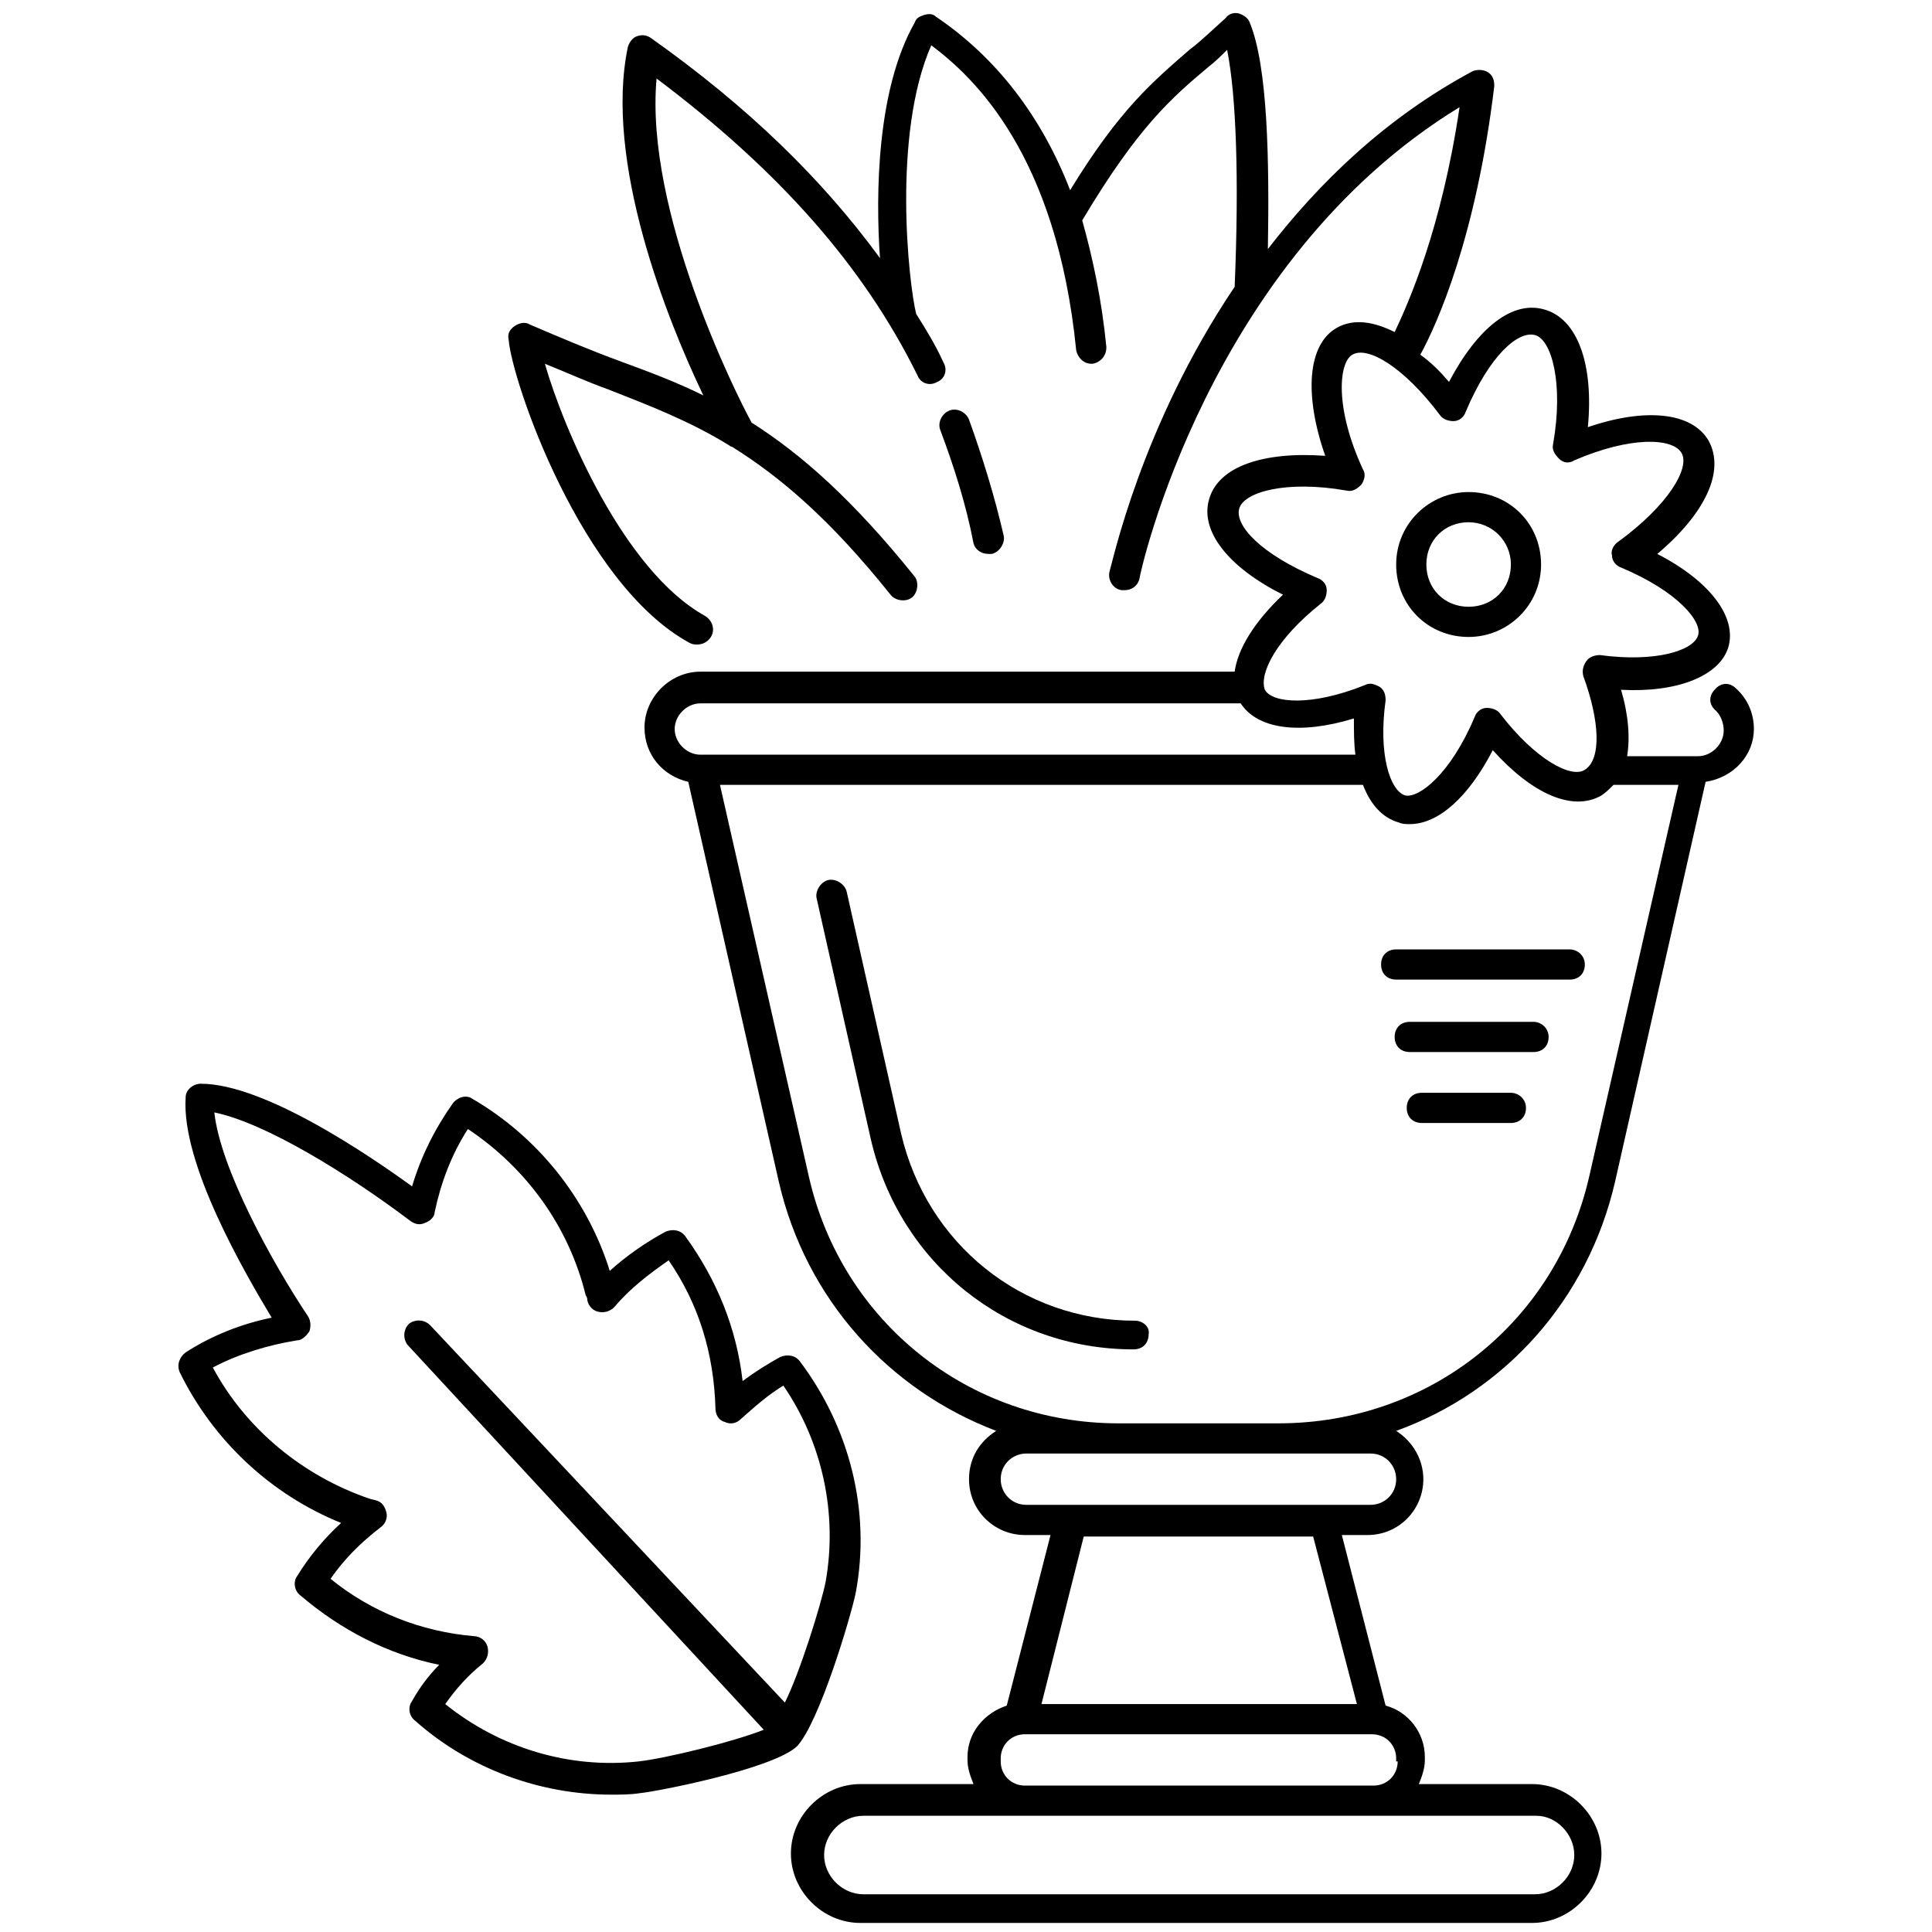 <svg xmlns="http://www.w3.org/2000/svg" id="Layer_1" height="512" viewBox="0 0 128 128" width="512"><g><path d="m65.5 36.7h.2c.5-.1.9-.7.8-1.2-.6-2.6-1.4-5.2-2.3-7.7-.2-.5-.8-.8-1.3-.6s-.8.8-.6 1.3c.9 2.4 1.7 4.9 2.2 7.5.1.4.5.7 1 .7z"></path><path d="m116.2 48.3c0-1-.4-2-1.2-2.7-.4-.4-1-.4-1.4.1-.4.4-.4 1 .1 1.4.3.3.5.8.5 1.3 0 .9-.8 1.7-1.7 1.7h-4.7c.2-1.2.1-2.7-.4-4.4 3.7.2 6.5-.9 7.1-2.8.6-2-1.2-4.4-4.7-6.2 3.2-2.7 4.5-5.5 3.4-7.5-1.1-1.9-4.2-2.2-8-.9.4-4.2-.7-7.2-2.9-7.8-2.1-.6-4.4 1.2-6.3 4.8-.6-.7-1.2-1.3-1.9-1.8 1.1-2 3.7-7.8 4.9-17.8 0-.4-.1-.7-.4-.9s-.7-.2-1-.1c-5.8 3.1-10.2 7.4-13.6 11.8.1-5.8 0-12.1-1.2-15-.1-.3-.4-.5-.7-.6s-.7 0-.9.3c-.9.8-1.6 1.5-2.4 2.1-2.4 2.1-4.6 3.9-7.9 9.3-1.9-4.9-4.9-8.8-8.9-11.5-.2-.2-.5-.2-.8-.1s-.5.2-.6.5c-2.5 4.4-2.6 11.3-2.3 15.6-3.8-5.2-8.7-10-15.2-14.6-.3-.2-.6-.2-.9-.1s-.5.4-.6.7c-1.6 7.6 2.6 18.1 5 23.1-1.8-.9-3.7-1.6-5.6-2.3s-3.8-1.5-5.9-2.4c-.3-.2-.7-.1-1 .1s-.5.5-.4.9c.2 2.7 4.8 16.2 12 20.1.2.1.3.1.5.1.4 0 .7-.2.9-.5.3-.5.1-1.1-.4-1.4-5.4-3-9.4-12.5-10.6-16.7 1.5.6 2.8 1.2 4.2 1.7 2.8 1.1 5.4 2.1 8 3.7 0 0 .1.1.2.1 3.2 2 6.5 4.8 10.5 9.8.3.4 1 .5 1.4.2s.5-1 .2-1.4c-4.1-5.1-7.5-8.1-10.8-10.2-1-1.8-7.1-14-6.3-22.8 8.1 6.1 13.7 12.4 17.3 19.7.2.5.8.7 1.3.4.5-.2.7-.8.4-1.3-.5-1.1-1.1-2.1-1.8-3.2-.5-2-1.6-11.9 1-17.8 2.8 2.1 8.3 7.2 9.6 20.2.1.5.5.9 1 .9h.1c.5-.1.9-.5.9-1.1-.3-3.1-.9-5.9-1.6-8.4 3.7-6.2 5.9-8.1 8.4-10.2.4-.3.8-.7 1.2-1.1.6 3 .8 8.5.5 15.7-6.2 9.2-8.1 18.3-8.3 18.9-.1.5.2 1.1.8 1.2h.2c.5 0 .9-.3 1-.8 0-.2 4.5-21 21.2-31.2-1.2 8.1-3.4 13-4.3 14.9-1.4-.7-2.7-.9-3.8-.3-2 1.1-2.2 4.5-.8 8.5-4.1-.3-7.1.7-7.7 2.9-.6 2.1 1.3 4.5 4.9 6.3-1.9 1.8-3 3.6-3.2 5.1h-35.4c-2 0-3.7 1.7-3.7 3.7 0 1.8 1.2 3.2 2.9 3.6l6 26.5c1.8 7.8 7.3 13.8 14.4 16.5-1.1.7-1.8 1.8-1.8 3.2 0 2.1 1.7 3.7 3.7 3.7h1.7l-2.9 11.3c-1.5.5-2.6 1.8-2.6 3.4v.2c0 .6.2 1.1.4 1.6h-7.5c-2.5 0-4.6 2.1-4.6 4.6s2.1 4.6 4.6 4.6h44.5c2.5 0 4.6-2.1 4.6-4.6s-2.1-4.6-4.6-4.6h-7.5c.2-.5.4-1 .4-1.6v-.2c0-1.6-1.1-3-2.6-3.4l-2.9-11.3h1.7c2.1 0 3.7-1.7 3.7-3.7 0-1.3-.7-2.5-1.8-3.2 7.2-2.6 12.7-8.7 14.5-16.5l6-26.5c1.9-.3 3.2-1.8 3.2-3.5zm-28.7-8.3c.3-.2.4-.6.4-.9 0-.4-.3-.7-.6-.8-3.8-1.6-5.5-3.5-5.2-4.6s3.1-1.9 7.1-1.2c.4.1.7-.1 1-.4.2-.3.3-.7.1-1-1.9-4.1-1.6-7.1-.7-7.6 1-.6 3.4.8 5.8 4 .2.3.6.4.9.4.4 0 .7-.3.8-.6 1.6-3.8 3.5-5.4 4.6-5.1s1.9 3.2 1.2 7.2c-.1.4.1.7.4 1s.7.3 1 .1c3.7-1.6 6.5-1.5 7.1-.5s-.9 3.5-4.2 5.9c-.3.2-.5.6-.4.9 0 .4.3.7.6.8 3.8 1.6 5.4 3.6 5.1 4.5-.3 1-2.8 1.8-6.5 1.3-.3 0-.7.1-.9.4s-.3.6-.2 1c1.1 3 1.2 5.5.1 6.2-.9.6-3.3-.7-5.6-3.7-.2-.3-.6-.4-.9-.4-.4 0-.7.3-.8.6-1.6 3.8-3.7 5.4-4.6 5.2-1-.3-1.8-2.7-1.3-6.3 0-.4-.1-.7-.4-.9-.2-.1-.4-.2-.6-.2-.1 0-.2 0-.4.1-3.5 1.4-6.1 1.2-6.6.3-.4-1.1.8-3.4 3.7-5.7zm-42.8 8.3c0-.9.8-1.7 1.7-1.7h35.8c1.1 1.7 3.9 2.1 7.5 1 0 .9 0 1.7.1 2.4h-43.4c-.9 0-1.7-.8-1.7-1.7zm59.6 74.6c0 1.4-1.2 2.6-2.6 2.6h-44.5c-1.4 0-2.6-1.2-2.6-2.6s1.2-2.6 2.6-2.6h10.7.1 22.8.2 10.8c1.3 0 2.5 1.2 2.5 2.6zm-11.7-6.2c0 .9-.7 1.6-1.6 1.6h-.1-22.9-.1c-.9 0-1.6-.7-1.6-1.6v-.2c0-.9.7-1.6 1.6-1.6h23c.9 0 1.6.7 1.6 1.6v.2zm-2.7-3.8h-20.9l2.8-11.1h15.2zm.9-16.6c1 0 1.7.8 1.7 1.7 0 1-.8 1.7-1.7 1.7h-22.8c-1 0-1.7-.8-1.7-1.7 0-1 .8-1.7 1.7-1.7h6zm14.5-18.4c-2.2 9.7-10.6 16.4-20.6 16.4h-10.6c-9.9 0-18.3-6.7-20.5-16.3l-5.9-26h42.6c.5 1.3 1.3 2.2 2.4 2.5.2.1.5.1.7.1 1.9 0 3.9-1.8 5.5-4.9 2.6 2.9 5.3 4.1 7.2 3 .3-.2.5-.4.8-.7h4.3z"></path><path d="m75.2 87.5c-7.5 0-13.8-5.1-15.5-12.4l-3.6-16c-.1-.5-.7-.9-1.2-.8s-.9.7-.8 1.2l3.6 16c1.9 8.2 9 13.9 17.4 13.9.6 0 1-.4 1-1 .1-.5-.4-.9-.9-.9z"></path><path d="m104 62.9h-11.5c-.6 0-1 .4-1 1s.4 1 1 1h11.5c.6 0 1-.4 1-1s-.5-1-1-1z"></path><path d="m101.6 67.7h-8.2c-.6 0-1 .4-1 1s.4 1 1 1h8.2c.6 0 1-.4 1-1s-.5-1-1-1z"></path><path d="m100.1 72.4h-5.9c-.6 0-1 .4-1 1s.4 1 1 1h5.9c.6 0 1-.4 1-1s-.5-1-1-1z"></path><path d="m97.3 42.2c2.6 0 4.8-2.1 4.8-4.8s-2.1-4.8-4.8-4.8c-2.6 0-4.8 2.1-4.8 4.8s2.1 4.8 4.8 4.8zm0-7.6c1.5 0 2.8 1.2 2.8 2.8s-1.2 2.8-2.8 2.8-2.8-1.2-2.8-2.8 1.2-2.8 2.8-2.8z"></path><path d="m56.7 105.5c1-5.4-.4-10.9-3.7-15.3-.3-.4-.8-.5-1.3-.3-.9.5-1.7 1-2.5 1.6-.4-3.5-1.7-6.7-3.8-9.6-.3-.4-.8-.5-1.3-.3-1.3.7-2.6 1.6-3.7 2.6-1.5-4.8-4.8-8.9-9.1-11.4-.4-.3-1-.1-1.3.3-1.2 1.7-2.1 3.5-2.7 5.5-2.9-2.1-9.8-6.8-14-6.8-.5 0-1 .4-1 .9-.3 4.4 3.9 11.6 5.7 14.6-2 .4-4 1.2-5.7 2.3-.4.3-.6.8-.4 1.3 2.2 4.5 6 8.1 10.7 10-1.1 1-2.1 2.2-2.9 3.5-.3.4-.2 1 .2 1.3 2.7 2.3 5.8 3.9 9.2 4.6-.7.7-1.3 1.5-1.8 2.4-.3.4-.2 1 .2 1.3 3.6 3.2 8.3 4.9 13 4.9.6 0 1.3 0 1.9-.1 1.1-.1 8.8-1.6 10.4-3.1 1.5-1.6 3.6-8.7 3.9-10.2zm-14.4 11.2c-4.6.5-9.2-.9-12.8-3.8.7-1 1.5-1.9 2.5-2.7.3-.3.4-.7.3-1.1s-.5-.7-.9-.7c-3.5-.3-6.8-1.6-9.5-3.8.9-1.3 2-2.4 3.3-3.4.3-.2.5-.6.4-1s-.3-.7-.7-.8l-.4-.1c-4.4-1.5-8.2-4.6-10.4-8.7 1.7-.9 3.7-1.5 5.6-1.8.3 0 .6-.3.8-.6.1-.3.1-.7-.1-1-2.4-3.6-5.8-9.8-6.2-13.5 3.4.7 8.9 4.1 13 7.2.3.2.6.3 1 .1.3-.1.6-.4.6-.7.4-1.9 1.1-3.8 2.2-5.5 3.9 2.6 6.7 6.5 7.8 11l.1.2c0 .4.3.8.7.9s.8 0 1.1-.3c1-1.2 2.3-2.2 3.6-3.1 2 2.9 3 6.2 3.1 9.8 0 .4.2.8.6.9.4.2.8.1 1.1-.2.9-.8 1.8-1.6 2.8-2.2 2.6 3.8 3.6 8.5 2.8 13-.3 1.5-1.7 6-2.7 8l-23.5-25c-.4-.4-1-.4-1.4-.1-.4.4-.4 1-.1 1.4l23.6 25.5c-2 .8-6.5 1.9-8.3 2.1z"></path></g></svg>
